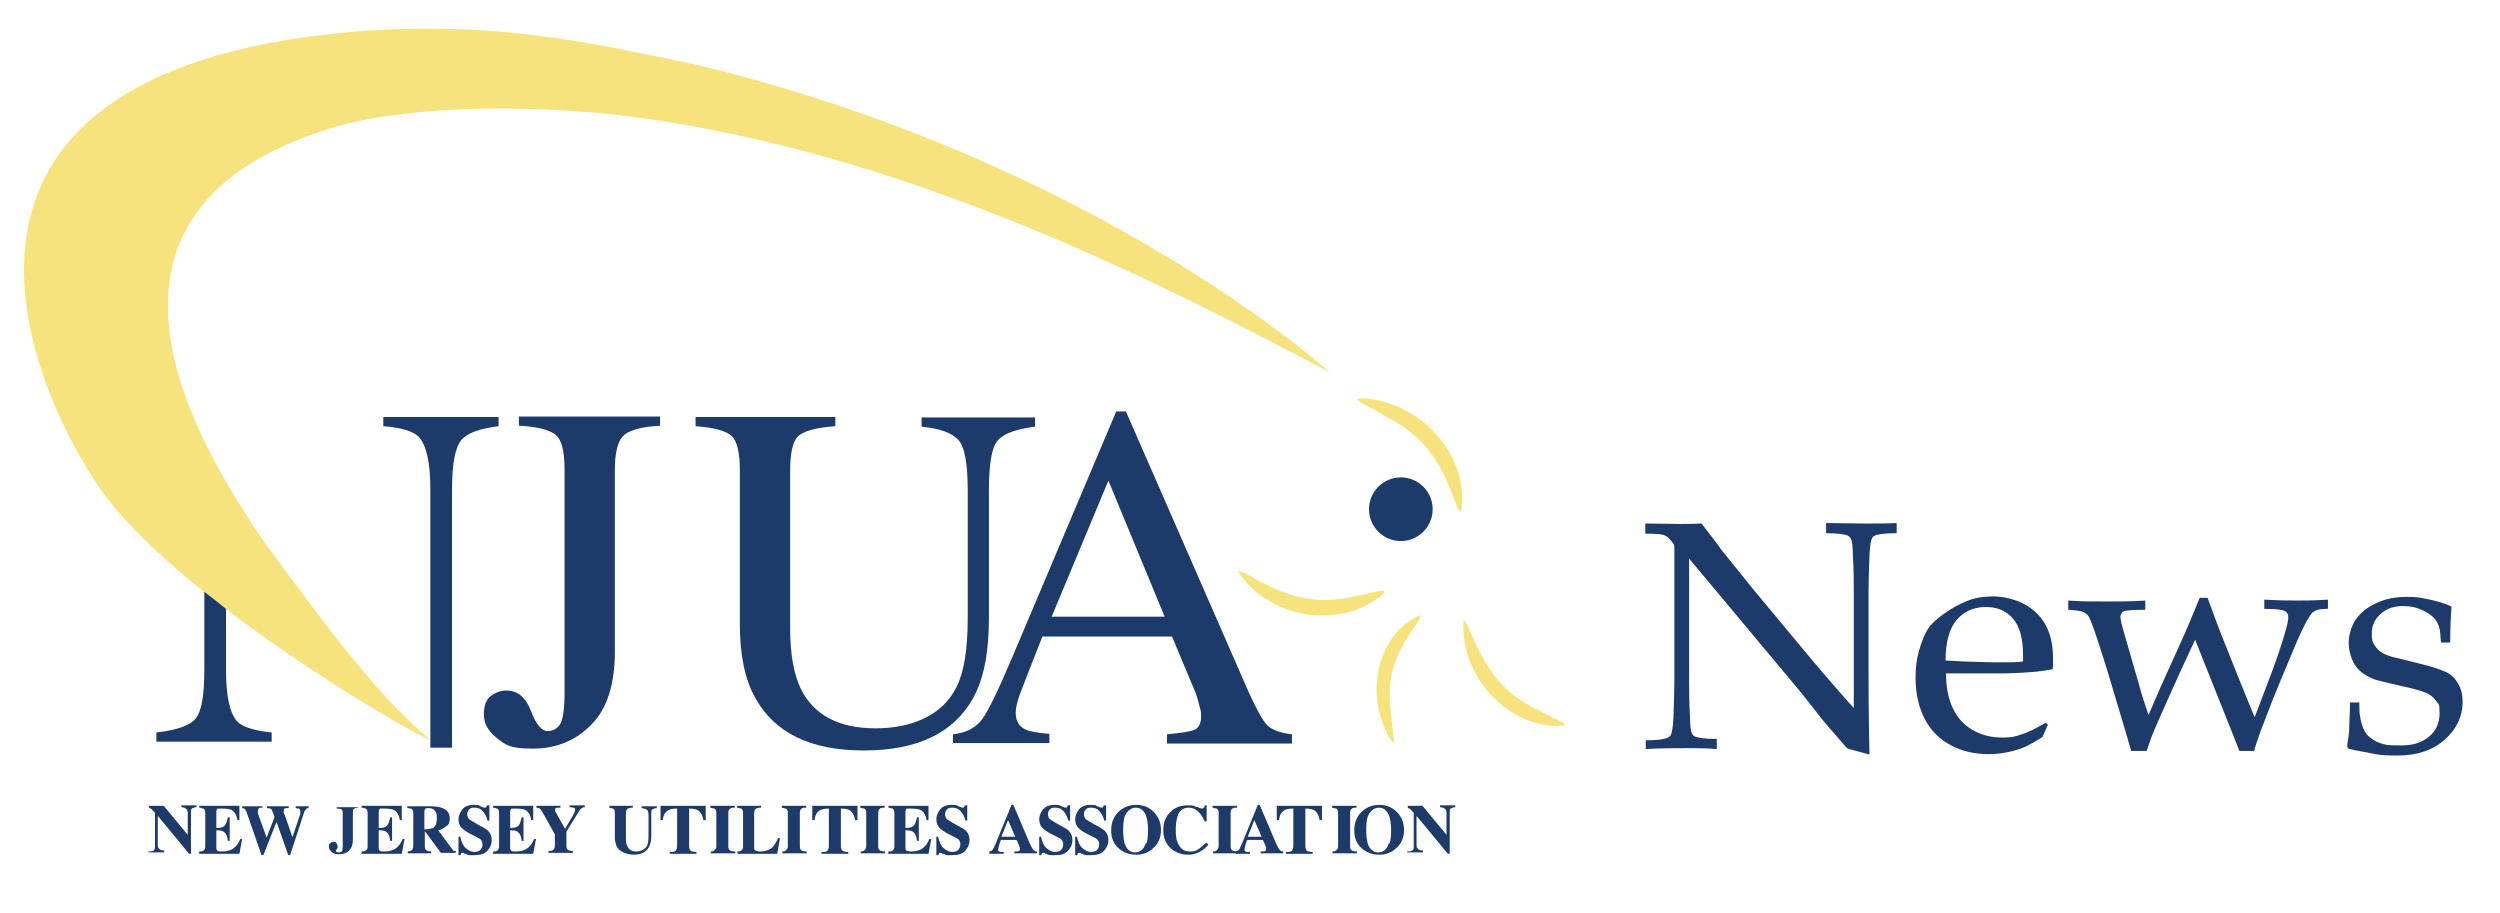 <?xml version="1.0" encoding="UTF-8"?>
<svg id="Layer_2" data-name="Layer 2" xmlns="http://www.w3.org/2000/svg" version="1.1" viewBox="0 0 542 198">
  <defs>
    <style>
      .cls-1 {
        fill: #1c3a6a;
      }

      .cls-1, .cls-2 {
        stroke-width: 0px;
      }

      .cls-2 {
        fill: #f6e37e;
      }
    </style>
  </defs>
  <path class="cls-2" d="M288.8,81c-37.9-20-95.1-49.7-157.8-56.4-24.8-2.2-43.1-.8-56.2,2.3-66.6,18.3-28.4,73.9-18.6,89.1,18.3,25.2,27.5,36.4,37.2,44.5-3-.7-59.4-33.2-73.6-57.5C8.6,85.8-25.6,16,76.2,6.9c31-2.6,52.5,2.5,75.1,7.2,87.5,21.2,137.4,67,137.4,67Z"/>
  <circle class="cls-1" cx="303.7" cy="110.4" r="6.9"/>
  <path class="cls-2" d="M316.6,111c.2.3.3-.8.4-2.5.3-10.9-9.4-21.1-20.9-22.1-1.7-.1-2.2,0-1.6.5,1,.8,4,2.1,5.8,3.3,6.7,3.5,11,7.6,14.5,16.8,1.5,4.3,1.8,3.9,1.8,3.9Z"/>
  <path class="cls-2" d="M268.6,123.9c-.3,0,.3.8,1.4,2.1,7.1,8.3,20.5,9.9,29,3.5,1.2-1,1.5-1.4.7-1.4-1.2,0-4.1.9-6.1,1.2-6.9,1.5-12.5,1.1-21.1-3.6-3.9-2.3-3.9-1.8-3.9-1.8Z"/>
  <path class="cls-2" d="M317.4,134.5c-.2-.2-.2.9-.1,2.5.6,10.9,10,20.3,20.3,20.4,1.5,0,2-.1,1.4-.6-1-.7-3.7-1.8-5.4-2.8-6.2-3-10.3-6.7-14.2-15.6-1.7-4.2-1.9-3.8-1.9-3.8Z"/>
  <path class="cls-2" d="M307.9,133.5c0-.3-.7.2-1.9.9-7.6,4.7-9.9,16.4-4.9,25.3.8,1.3,1.1,1.6,1.1.9,0-1.1-.5-3.9-.6-5.7-.9-6.5-.1-11.4,4.5-18.2,2.2-3.1,1.8-3.1,1.8-3.1Z"/>
  <path class="cls-1" d="M44.3,145.1c0,5.6-.6,9.2-1.9,10.7-1.2,1.5-4.1,2.5-8.5,3v2h25v-2c-3.8-.4-6.3-1.2-7.4-2.3-1.7-1.8-2.5-5.6-2.5-11.4v-13.1c-1.5-1.2-3-2.4-4.7-3.7v16.7Z"/>
  <path class="cls-1" d="M83.1,90.4v2c3.9.3,6.4,1.1,7.6,2.2,1.7,1.8,2.6,5.5,2.6,11.4v35.4s0,14.9,0,20.7h4.7v-56c0-5.6.7-9.1,2-10.7,1.4-1.6,4.1-2.5,8.1-3v-2h-25Z"/>
  <g>
    <path class="cls-1" d="M106.4,150.9c1.1-.8,2.2-1.2,3.4-1.2,2.4,0,4.2,1.5,5.3,4.4,1.1,3,2.4,4.4,3.6,4.4s2.3-.6,2.9-1.8c.5-1.2.8-3.3.8-6.4v-48.4c0-4-.6-6.5-1.9-7.6-1.3-1.1-3.9-1.8-8-2v-2h30.6v2c-4.1.2-6.8,1-8,2.2-1.2,1.2-1.8,3.7-1.8,7.4v39.3c0,7.2-1.7,12.5-5.1,15.9-3.4,3.5-7.7,5.2-12.7,5.2s-5.9-.8-7.8-2.3c-1.9-1.5-2.8-3.2-2.8-5.1s.5-3.3,1.6-4.1Z"/>
    <path class="cls-1" d="M181.1,90.4v2c-4.1.3-6.7,1-8,2.1-1.2,1.1-1.8,3.6-1.8,7.5v34.2c0,5.6.8,10,2.3,13.1,2.8,5.7,8.2,8.6,16.2,8.6s14.5-2.9,17.5-8.8c1.7-3.3,2.5-8.3,2.5-15.1v-27.8c0-5.8-.7-9.5-2.1-10.9-1.4-1.5-4-2.4-7.9-2.8v-2h24.6v2c-4.1.5-6.8,1.5-8.1,3-1.3,1.5-1.9,5.1-1.9,10.7v27.8c0,7.4-1.1,13.1-3.4,17.3-4.2,7.6-12.1,11.4-23.7,11.4s-19.3-3.8-23.5-11.3c-2.3-4-3.4-9.4-3.4-16v-33.4c0-3.9-.6-6.4-1.8-7.5-1.2-1.1-3.8-1.8-7.8-2.1v-2h30.2Z"/>
    <path class="cls-1" d="M206.6,161.2v-2c2.7-.3,4.8-1.3,6.2-3.1,1.4-1.8,3.7-6.6,7-14.4l22.2-52.5h2.1l26.5,60.6c1.8,4,3.2,6.5,4.2,7.5,1.1,1,2.8,1.6,5.3,1.9v2h-27.1v-2c3.1-.3,5.1-.6,6-1s1.4-1.4,1.4-2.9-.2-1.4-.5-2.8c-.3-1.3-.8-2.7-1.5-4.2l-4.3-10.3h-28.1c-2.8,7-4.4,11.3-5,12.8-.5,1.5-.8,2.8-.8,3.7,0,1.8.7,3,2.2,3.7.9.4,2.6.7,5.1.9v2h-21.1ZM252.5,133.7l-12.2-29.5-12.3,29.5h24.5Z"/>
  </g>
  <g>
    <path class="cls-1" d="M32.3,184.6c.6,0,.9-.1,1.1-.3.2-.2.2-.5.2-.9v-7.2c-.5-.5-.7-.8-.9-.9-.1,0-.3-.1-.4-.2v-.4h3.2l5.2,6.3h0v-4.5c0-.5,0-.9-.3-1.1-.2-.2-.6-.4-1.1-.4v-.4h3.3v.4c-.5,0-.8.2-1,.3-.2.1-.2.4-.2.9v8.9h-.4l-6.7-8.1h-.1v5.9c0,.5,0,.8.2,1,.2.3.6.5,1.2.5v.4h-3.4v-.4Z"/>
    <path class="cls-1" d="M43.2,185v-.4c.4,0,.7,0,.9-.2.3-.2.4-.5.4-.9v-7.3c0-.4-.1-.7-.4-.9-.2,0-.5-.2-.9-.2v-.4h8.7v3.1h-.4c-.2-1-.5-1.6-1-2s-1.3-.5-2.5-.5-.8,0-.9.1-.2.3-.2.6v3.5c.9,0,1.4-.1,1.8-.5.3-.3.5-.9.7-1.8h.4v5.1h-.4c-.1-.9-.3-1.5-.7-1.8-.3-.4-.9-.5-1.8-.5v3.7c0,.3,0,.5.2.7s.5.2,1,.2c1,0,1.8-.2,2.4-.6.6-.4,1.2-1.1,1.6-2.1h.4l-.6,3.2h-8.9Z"/>
    <path class="cls-1" d="M56.9,174.7v.4c-.4,0-.6,0-.8.2-.1,0-.2.2-.2.5s0,.1,0,.2c0,0,0,.2,0,.3l1.9,5.3h0l1.7-4.4s0-.3-.2-.7c-.2-.4-.3-.7-.3-.8-.1-.2-.2-.3-.4-.4-.1,0-.4-.1-.7-.1v-.4h4.7v.4c-.4,0-.7,0-.9.1-.1,0-.2.2-.2.4s0,.1,0,.3,0,.3.2.6l1.7,4.9h0l1.7-5c0,0,0-.2,0-.3s0-.2,0-.3c0-.3-.1-.5-.3-.6-.1,0-.4,0-.7-.1v-.4h2.8v.4c-.2,0-.4,0-.5.2-.2.2-.4.4-.5.8l-3,9.2h-.4l-2.5-7.1h-.1l-2.8,7.1h-.4l-3.2-9.2c-.1-.4-.3-.6-.4-.8-.1-.1-.4-.2-.6-.2v-.4h4.5Z"/>
    <path class="cls-1" d="M78.4,185v-.4c.4,0,.7,0,.9-.2.3-.2.4-.5.4-.9v-7.3c0-.4-.1-.7-.4-.9-.2,0-.5-.2-.9-.2v-.4h8.7v3.1h-.4c-.2-1-.5-1.6-1-2s-1.3-.5-2.5-.5-.8,0-.9.1-.2.3-.2.6v3.5c.9,0,1.4-.1,1.8-.5.3-.3.5-.9.7-1.8h.4v5.1h-.4c-.1-.9-.3-1.5-.7-1.8-.3-.4-.9-.5-1.8-.5v3.7c0,.3,0,.5.2.7s.5.2,1,.2c1,0,1.8-.2,2.4-.6.6-.4,1.2-1.1,1.6-2.1h.4l-.6,3.2h-8.9Z"/>
    <path class="cls-1" d="M88.2,184.6c.5,0,.9-.1,1.1-.3.2-.2.3-.5.3-1.1v-6.7c0-.6-.1-1-.3-1.1s-.5-.2-1-.2v-.4h4.9c1,0,1.8.1,2.5.3,1.2.4,1.8,1.2,1.8,2.3s-.3,1.5-1,1.9c-.5.4-1,.6-1.5.7l3.2,4.3c0,.1.2.2.3.2s.2,0,.3,0v.4h-3.2l-3.5-4.7h0v3c0,.5,0,.9.3,1.1s.5.3,1.1.3v.4h-5.1v-.4ZM94.1,179.3c.4-.3.6-.9.6-1.8s0-1.1-.2-1.4c-.3-.6-.8-.9-1.5-.9s-.7,0-.8.2c-.1.1-.2.3-.2.5v3.9c1,0,1.7-.2,2.1-.4Z"/>
    <path class="cls-1" d="M99.4,181.4h.4c.2,1.1.6,2,1.2,2.5s1.2.8,1.8.8,1.2-.2,1.4-.5c.3-.4.4-.7.4-1.1s-.1-.8-.4-1.1c-.2-.2-.6-.4-1.2-.7l-1-.5c-1-.5-1.6-1-2-1.4-.4-.5-.6-1.1-.6-1.8s.3-1.4.8-2.1c.5-.6,1.3-1,2.4-1s1.1,0,1.6.3.8.3.9.3c.2,0,.3,0,.3-.1,0,0,.1-.2.2-.4h.5v3.3h-.4c-.2-.8-.5-1.4-1-2-.5-.6-1.1-.8-1.8-.8s-.9.1-1.2.4-.4.6-.4,1,.1.8.4,1.1c.3.2.9.6,1.8,1.1l1.1.6c.5.3.9.5,1.2.8.6.6.8,1.3.8,2.1s-.3,1.5-.9,2.2c-.6.7-1.5,1-2.9,1s-.6,0-.9,0c-.3,0-.6-.1-.9-.3h-.3c0-.1-.1-.1-.2-.2s-.1,0-.2,0c-.2,0-.3,0-.3.1,0,0-.1.2-.2.4h-.4v-3.8Z"/>
    <path class="cls-1" d="M106.9,185v-.4c.4,0,.7,0,.9-.2.3-.2.4-.5.4-.9v-7.3c0-.4-.1-.7-.4-.9-.2,0-.5-.2-.9-.2v-.4h8.7v3.1h-.4c-.2-1-.5-1.6-1-2s-1.3-.5-2.5-.5-.8,0-.9.1-.2.3-.2.6v3.5c.9,0,1.4-.1,1.8-.5.3-.3.5-.9.7-1.8h.4v5.1h-.4c-.1-.9-.3-1.5-.7-1.8-.3-.4-.9-.5-1.8-.5v3.7c0,.3,0,.5.2.7s.5.2,1,.2c1,0,1.8-.2,2.4-.6.6-.4,1.2-1.1,1.6-2.1h.4l-.6,3.2h-8.9Z"/>
    <path class="cls-1" d="M121.5,174.7v.4c-.5,0-.9,0-1,.1s-.2.2-.2.3,0,.1,0,.2c0,0,0,.2.2.4l2,3.6h0l1.6-2.7c.1-.2.2-.4.3-.6.2-.4.3-.6.3-.8,0-.3-.1-.4-.3-.5-.1,0-.5-.1-.9-.1v-.4h3.3v.4c-.2,0-.4,0-.6.2-.2,0-.3.2-.5.4l-2.9,4.7v2.8c0,.6,0,.9.3,1.1.2.2.6.3,1.1.3v.4h-5.3v-.4c.6,0,.9-.1,1.1-.3.2-.2.3-.5.3-1.1v-2.2l-2.8-5c-.2-.3-.4-.6-.7-.7-.2,0-.4-.1-.5-.1v-.4h5.1Z"/>
    <path class="cls-1" d="M137.2,174.7v.4c-.6,0-1,.1-1.2.3s-.3.5-.3,1.1v5.1c0,.8,0,1.4.3,1.8.3.8,1,1.2,1.9,1.2s2-.4,2.4-1.3c.2-.5.3-1.1.3-2v-4.6c0-.5-.1-.9-.3-1.1-.2-.2-.6-.3-1.2-.4v-.4h3.3v.4c-.5,0-.8.2-1,.3-.2.1-.2.4-.2.9v4.8c0,1.3-.3,2.3-.9,3s-1.6,1.1-2.9,1.1-2.9-.5-3.6-1.6c-.3-.6-.5-1.3-.5-2.1v-5.1c0-.6,0-.9-.2-1.1-.2-.1-.5-.2-1-.3v-.4h5.1Z"/>
    <path class="cls-1" d="M143.2,174.7h9.8v3.1s-.5,0-.5,0c-.2-1.1-.6-1.8-1.3-2.2-.4-.2-1-.3-1.8-.3v8c0,.6.1.9.3,1.1.2.2.6.3,1.3.3v.4h-5.8v-.4c.6,0,1.1,0,1.3-.3.2-.2.3-.6.3-1.1v-8c-.8,0-1.4.1-1.8.3-.8.4-1.2,1.1-1.3,2.2h-.5v-3.1Z"/>
    <path class="cls-1" d="M153.9,184.6c.4,0,.7,0,.9-.2.3-.2.5-.5.5-.9v-7.3c0-.4-.1-.7-.4-.9-.2,0-.5-.1-.9-.2v-.4h5.3v.4c-.5,0-.8,0-1,.2-.3.2-.4.5-.4.9v7.3c0,.4.1.7.4.9.2.1.6.2,1.1.2v.4h-5.3v-.4Z"/>
    <path class="cls-1" d="M159.8,184.6c.4,0,.7,0,.9-.2.3-.2.4-.5.4-.9v-7.3c0-.4-.1-.7-.4-.9-.2,0-.5-.2-.9-.2v-.4h5.2v.4c-.6,0-1,.1-1.2.3-.2.2-.3.5-.3,1.1v7.2c0,.3,0,.6.3.7.2.1.5.2,1,.2.9,0,1.6-.2,2.3-.6.6-.4,1.1-1.2,1.6-2.3h.4l-.6,3.4h-8.6v-.4Z"/>
    <path class="cls-1" d="M169.4,184.6c.4,0,.7,0,.9-.2.3-.2.5-.5.5-.9v-7.3c0-.4-.1-.7-.4-.9-.2,0-.5-.1-.9-.2v-.4h5.3v.4c-.5,0-.8,0-1,.2-.3.2-.4.5-.4.9v7.3c0,.4.1.7.4.9.2.1.6.2,1.1.2v.4h-5.3v-.4Z"/>
    <path class="cls-1" d="M176.1,174.7h9.8v3.1s-.5,0-.5,0c-.2-1.1-.6-1.8-1.3-2.2-.4-.2-1-.3-1.8-.3v8c0,.6.1.9.3,1.1.2.2.6.3,1.3.3v.4h-5.8v-.4c.6,0,1.1,0,1.3-.3.2-.2.3-.6.3-1.1v-8c-.8,0-1.4.1-1.8.3-.8.4-1.2,1.1-1.3,2.2h-.5v-3.1Z"/>
    <path class="cls-1" d="M186.4,184.6c.4,0,.7,0,.9-.2.3-.2.5-.5.5-.9v-7.3c0-.4-.1-.7-.4-.9-.2,0-.5-.1-.9-.2v-.4h5.3v.4c-.5,0-.8,0-1,.2-.3.2-.4.5-.4.9v7.3c0,.4.1.7.4.9.2.1.6.2,1.1.2v.4h-5.3v-.4Z"/>
    <path class="cls-1" d="M192.6,185v-.4c.4,0,.7,0,.9-.2.3-.2.4-.5.4-.9v-7.3c0-.4-.1-.7-.4-.9-.2,0-.5-.2-.9-.2v-.4h8.7v3.1h-.4c-.2-1-.5-1.6-1-2-.5-.4-1.3-.5-2.5-.5s-.8,0-.9.1-.2.3-.2.6v3.5c.9,0,1.4-.1,1.8-.5.3-.3.5-.9.7-1.8h.4v5.1h-.4c-.1-.9-.3-1.5-.7-1.8-.3-.4-.9-.5-1.8-.5v3.7c0,.3,0,.5.2.7.2.1.5.2,1,.2,1,0,1.8-.2,2.4-.6.6-.4,1.2-1.1,1.6-2.1h.4l-.6,3.2h-8.9Z"/>
    <path class="cls-1" d="M203,181.4h.4c.2,1.1.6,2,1.2,2.5s1.2.8,1.8.8,1.2-.2,1.4-.5c.3-.4.4-.7.4-1.1s-.1-.8-.4-1.1c-.2-.2-.6-.4-1.2-.7l-1-.5c-1-.5-1.6-1-2-1.4-.4-.5-.6-1.1-.6-1.8s.3-1.4.8-2.1c.5-.6,1.3-1,2.4-1s1.1,0,1.6.3c.5.2.8.3.9.3.2,0,.3,0,.3-.1,0,0,.1-.2.2-.4h.5v3.3h-.4c-.2-.8-.5-1.4-1-2s-1.1-.8-1.8-.8-.9.1-1.2.4-.4.6-.4,1,.1.8.4,1.1c.3.2.9.6,1.8,1.1l1.1.6c.5.3.9.5,1.2.8.6.6.8,1.3.8,2.1s-.3,1.5-.9,2.2c-.6.7-1.5,1-2.9,1s-.6,0-.9,0c-.3,0-.6-.1-.9-.3h-.3c0-.1-.1-.1-.2-.2,0,0-.1,0-.2,0-.2,0-.3,0-.3.1,0,0-.1.2-.2.4h-.4v-3.8Z"/>
    <path class="cls-1" d="M214.4,184.6c.4,0,.7-.2.9-.5.1-.2.3-.6.6-1.3l3.4-8.3h.4l3.4,8c.4.9.7,1.5.9,1.7.2.3.5.4.8.4v.4h-4.9v-.4c.5,0,.8,0,1-.1s.2-.2.2-.5,0-.3-.1-.5c0-.1-.1-.3-.2-.5l-.4-.9h-3.4c-.2.6-.4,1-.4,1.2-.1.4-.2.7-.2.9s.1.4.4.5c.2,0,.4,0,.8,0v.4h-3.1v-.4ZM220.1,181.4l-1.5-3.5h-.1l-1.4,3.5h3Z"/>
    <path class="cls-1" d="M225.3,181.4h.4c.2,1.1.6,2,1.2,2.5s1.2.8,1.8.8,1.2-.2,1.4-.5c.3-.4.4-.7.4-1.1s-.1-.8-.4-1.1c-.2-.2-.6-.4-1.2-.7l-1-.5c-1-.5-1.6-1-2-1.4-.4-.5-.6-1.1-.6-1.8s.3-1.4.8-2.1c.5-.6,1.3-1,2.4-1s1.1,0,1.6.3c.5.2.8.3.9.3.2,0,.3,0,.3-.1,0,0,.1-.2.2-.4h.5v3.3h-.4c-.2-.8-.5-1.4-1-2s-1.1-.8-1.8-.8-.9.1-1.2.4-.4.6-.4,1,.1.8.4,1.1c.3.2.9.6,1.8,1.1l1.1.6c.5.3.9.5,1.2.8.6.6.8,1.3.8,2.1s-.3,1.5-.9,2.2c-.6.7-1.5,1-2.9,1s-.6,0-.9,0c-.3,0-.6-.1-.9-.3h-.3c0-.1-.1-.1-.2-.2,0,0-.1,0-.2,0-.2,0-.3,0-.3.1,0,0-.1.2-.2.4h-.4v-3.8Z"/>
    <path class="cls-1" d="M233.1,181.4h.4c.2,1.1.6,2,1.2,2.5s1.2.8,1.8.8,1.2-.2,1.4-.5c.3-.4.4-.7.4-1.1s-.1-.8-.4-1.1c-.2-.2-.6-.4-1.2-.7l-1-.5c-1-.5-1.6-1-2-1.4-.4-.5-.6-1.1-.6-1.8s.3-1.4.8-2.1c.5-.6,1.3-1,2.4-1s1.1,0,1.6.3c.5.2.8.3.9.3.2,0,.3,0,.3-.1,0,0,.1-.2.2-.4h.5v3.3h-.4c-.2-.8-.5-1.4-1-2s-1.1-.8-1.8-.8-.9.1-1.2.4-.4.6-.4,1,.1.8.4,1.1c.3.2.9.6,1.8,1.1l1.1.6c.5.3.9.5,1.2.8.6.6.8,1.3.8,2.1s-.3,1.5-.9,2.2c-.6.7-1.5,1-2.9,1s-.6,0-.9,0c-.3,0-.6-.1-.9-.3h-.3c0-.1-.1-.1-.2-.2,0,0-.1,0-.2,0-.2,0-.3,0-.3.1,0,0-.1.2-.2.4h-.4v-3.8Z"/>
    <path class="cls-1" d="M250.1,176c1,1,1.6,2.3,1.6,3.9s-.5,2.9-1.6,3.9c-1,1-2.3,1.5-3.8,1.5s-2.9-.5-4-1.6c-1-1-1.4-2.2-1.4-3.7s.5-2.9,1.5-3.9c1-1,2.3-1.6,3.9-1.6s2.8.5,3.8,1.5ZM248.6,182.8c.2-.7.3-1.7.3-2.9s-.2-2.8-.7-3.6c-.5-.8-1.1-1.2-2-1.2s-1.9.7-2.4,2c-.2.7-.3,1.7-.3,2.8s.1,2.1.3,2.9c.4,1.3,1.2,2,2.3,2s1.9-.7,2.3-2Z"/>
    <path class="cls-1" d="M259.4,174.9c.6.2,1,.4,1.1.4.2,0,.3,0,.5-.2s.2-.3.2-.5h.4v3.5h-.4c-.4-.8-.7-1.4-1.1-1.8-.7-.8-1.5-1.2-2.4-1.2s-1.7.4-2.2,1.3c-.4.9-.6,2.1-.6,3.5s.1,2,.4,2.7c.5,1.3,1.3,2,2.6,2s1.5-.2,2.2-.7c.4-.3.8-.7,1.4-1.2l.5.4c-.6.7-1.1,1.1-1.6,1.4-.8.5-1.7.8-2.7.8-1.5,0-2.7-.4-3.8-1.3-1.1-1-1.7-2.3-1.7-4s.5-3,1.6-4c1-1,2.2-1.4,3.7-1.4s1.3.1,1.9.4Z"/>
    <path class="cls-1" d="M262.8,184.6c.4,0,.7,0,.9-.2.3-.2.5-.5.5-.9v-7.3c0-.4-.1-.7-.4-.9-.2,0-.5-.1-.9-.2v-.4h5.3v.4c-.5,0-.8,0-1,.2-.3.2-.4.5-.4.9v7.3c0,.4.1.7.4.9.2.1.6.2,1.1.2v.4h-5.3v-.4Z"/>
    <path class="cls-1" d="M267.8,184.6c.4,0,.7-.2.9-.5.1-.2.3-.6.6-1.3l3.4-8.3h.4l3.4,8c.4.9.7,1.5.9,1.7.2.3.5.4.8.4v.4h-4.9v-.4c.5,0,.8,0,1-.1s.2-.2.2-.5,0-.3-.1-.5c0-.1-.1-.3-.2-.5l-.4-.9h-3.4c-.2.6-.4,1-.4,1.2-.1.4-.2.7-.2.9s.1.4.4.5c.2,0,.4,0,.8,0v.4h-3.1v-.4ZM273.5,181.4l-1.5-3.5h-.1l-1.4,3.5h3Z"/>
    <path class="cls-1" d="M276.8,174.7h9.8v3.1s-.5,0-.5,0c-.2-1.1-.6-1.8-1.3-2.2-.4-.2-1-.3-1.8-.3v8c0,.6.1.9.3,1.1.2.2.6.3,1.3.3v.4h-5.8v-.4c.6,0,1.1,0,1.3-.3.2-.2.3-.6.3-1.1v-8c-.8,0-1.4.1-1.8.3-.8.4-1.2,1.1-1.3,2.2h-.5v-3.1Z"/>
    <path class="cls-1" d="M288.7,184.6c.4,0,.7,0,.9-.2.3-.2.5-.5.5-.9v-7.3c0-.4-.1-.7-.4-.9-.2,0-.5-.1-.9-.2v-.4h5.3v.4c-.5,0-.8,0-1,.2-.3.2-.4.5-.4.9v7.3c0,.4.1.7.4.9.2.1.6.2,1.1.2v.4h-5.3v-.4Z"/>
    <path class="cls-1" d="M302.8,176c1,1,1.6,2.3,1.6,3.9s-.5,2.9-1.6,3.9c-1,1-2.3,1.5-3.8,1.5s-2.9-.5-4-1.6c-1-1-1.4-2.2-1.4-3.7s.5-2.9,1.5-3.9c1-1,2.3-1.6,3.9-1.6s2.8.5,3.8,1.5ZM301.3,182.8c.2-.7.3-1.7.3-2.9s-.2-2.8-.7-3.6c-.5-.8-1.1-1.2-2-1.2s-1.9.7-2.4,2c-.2.7-.3,1.7-.3,2.8s.1,2.1.3,2.9c.4,1.3,1.2,2,2.3,2s1.9-.7,2.3-2Z"/>
    <path class="cls-1" d="M305.2,184.6c.6,0,.9-.1,1.1-.3.2-.2.2-.5.2-.9v-7.2c-.5-.5-.8-.8-.9-.9-.1,0-.3-.1-.4-.2v-.4h3.2l5.2,6.3h0v-4.5c0-.5,0-.9-.3-1.1-.2-.2-.6-.4-1.1-.4v-.4h3.3v.4c-.5,0-.8.2-1,.3-.2.1-.2.4-.2.9v8.9h-.4l-6.7-8.1h-.1v5.9c0,.5,0,.8.2,1,.2.3.6.5,1.2.5v.4h-3.4v-.4Z"/>
  </g>
  <path class="cls-1" d="M77.7,174.8v.3c-.5,0-.8.1-1,.3-.2.1-.2.5-.2,1v5.8c0,.9-.3,1.7-.8,2.2-.5.5-1.2.8-2.2.8s-1.2-.2-1.6-.5c-.4-.4-.6-.7-.6-1.1s0-.6.3-.8c.2-.2.4-.3.7-.3s.5,0,.6.3c.2.2.3.4.3.7s0,.4-.2.6c-.1.2-.2.3-.2.3,0,.1,0,.2.2.3.1,0,.2.1.4.1.4,0,.7-.1.8-.4,0-.2.1-.4.1-.8v-7.4c0-.4-.1-.7-.4-.8-.2,0-.5-.1-.9-.1v-.3h4.7Z"/>
  <g>
    <path class="cls-1" d="M356.8,162.7v-2.2c2.4,0,4-.2,4.8-.6.3-.1.6-.4.7-.7.2-.5.4-1.7.5-3.6.1-3,.2-5.7.2-7.9v-28.1c0-.8,0-1.3-.1-1.5-.2-.4-.6-.9-1.2-1.5-.4-.4-.9-.6-1.4-.7-.5-.1-1.7-.2-3.6-.2v-2.2c3.8,0,6.3.1,7.2.1,1.7,0,3.3,0,5-.1,2,2.6,3.4,4.4,4.3,5.7l7.1,8.8,10.4,12.5c3.3,4,6,7.1,8,9.4,1.3,1.5,2.4,2.7,3.2,3.6v-25.2c0-2.3,0-4.9-.2-7.9,0-1.9-.2-3.1-.4-3.6-.2-.3-.4-.5-.7-.7-.8-.3-2.3-.5-4.7-.5v-2.2c2.7,0,5.5.1,8.2.1s5,0,7.1-.1v2.2c-2.4,0-4,.2-4.7.5-.3.1-.6.4-.7.7-.2.4-.4,1.6-.5,3.6-.1,3-.2,5.6-.2,7.8v16.6c0,3.4,0,9.6.2,18.8l-3.6-1-.8-.2c-.1,0-.3-.1-.4-.2-.2-.1-.6-.6-1.3-1.4-1.9-2.2-3.3-3.8-4.2-4.9l-4.4-5.6-24.4-29.2v26.4c0,2.3,0,4.9.2,8,0,1.9.2,3.1.4,3.5.2.3.4.6.7.7.8.3,2.3.5,4.7.5v2.2c-2-.2-4.3-.2-6.7-.2s-5.6,0-8.7.2Z"/>
    <path class="cls-1" d="M443.9,157.3l-1.1,2.5c-1.6,1-2.7,1.6-3.5,2-1.1.5-2.3.9-3.7,1.2-1.4.3-2.9.5-4.4.5-3,0-5.8-.6-8.2-1.9-2.5-1.3-4.4-3.2-5.7-5.7s-2-5.5-2-8.8.4-5,1.1-7.2c.7-2.1,1.5-3.7,2.5-4.7.7-.7,1.7-1.6,3.1-2.5,1.4-1,2.8-1.7,4.2-2.3,1.8-.8,3.8-1.1,5.9-1.1s4.9.6,7,1.8,3.6,2.8,4.6,4.8c1,2,1.4,4.3,1.4,6.9s0,1.4-.1,2.3c-1.7.3-3.1.5-4.5.6-2.5.2-5,.3-7.5.3h-11.1c0,3.3.6,5.9,1.7,8s2.6,3.5,4.5,4.5c1.9,1,3.9,1.4,6,1.4s2.8-.2,4.2-.7c1.4-.4,3.1-1.3,5.2-2.5l.6.6ZM421.8,143.2c.6,0,1.9.1,3.7.2,3.4.1,5.8.2,7.1.2,3.1,0,5.1,0,6-.2,0-.5,0-1,0-1.3,0-3.6-.7-6.3-2.2-8-1.5-1.7-3.4-2.5-5.9-2.5s-4.7.9-6.3,2.8c-1.6,1.9-2.4,4.8-2.4,8.8Z"/>
    <path class="cls-1" d="M462.1,163l-1.4-4.8-3.2-10.7c-.9-3.1-1.9-6.1-2.8-8.9s-1.6-4.5-1.9-5c-.3-.4-.7-.7-1.1-.9-.4-.2-1.5-.4-3.3-.5v-2c2.5.2,5.2.2,8.1.2s6,0,8.6-.2v2c-2.1,0-3.5.1-4.2.2-.4,0-.8.3-.9.5s-.3.5-.3.8c0,.5.3,1.9,1,4.2l3.2,11.1c.5,1.9,1.2,3.9,1.9,6l2.6-6,5.1-11.3c1.2-2.7,2.3-5.4,3.4-8.1h1.7c1.5,4.2,2.6,7,3.1,8.3l4,10c1.4,3.4,2.4,5.9,3.1,7.6l2.6-6.8c1.7-4.4,3-8.1,3.9-11.2.5-1.7.8-2.9.8-3.6s-.2-1.1-.7-1.4-1.9-.5-4.5-.5v-2c3.5.2,5.9.2,7.2.2s3.8,0,6.6-.2v2c-1.3,0-2.2.1-2.7.4-.5.2-.9.6-1.2,1.1-.6.8-1.5,2.6-2.8,5.5l-3.6,8.6-1.6,3.9c-.3.8-1.2,3.1-2.7,7-.6,1.7-1.1,3.1-1.4,4.3h-3.2l-1.7-4.3-7.9-19.8-3.3,7.1-3.9,8.7c-.9,2-1.6,3.7-2.2,5.1l-1.1,3.2h-3.3Z"/>
    <path class="cls-1" d="M509.4,152.3h2.1c0,1.3,0,2.4.2,3.2.1.8.3,1.5.6,2.3.3.7.7,1.4,1.3,1.9.6.5,1.2.9,1.9,1.2.7.3,1.4.5,2.1.6s1.8.1,3.2.1c2.3,0,4.3-.6,5.8-1.9,1.5-1.2,2.3-2.9,2.3-5.1s-.2-1.8-.7-2.6c-.5-.7-1.2-1.3-2-1.7-.9-.4-2.8-1-5.7-1.6-2.9-.7-4.8-1.1-5.7-1.4-1.3-.5-2.3-1.1-3.1-1.8-.8-.7-1.4-1.6-1.8-2.6-.4-1.1-.7-2.2-.7-3.4,0-1.8.5-3.5,1.4-5,1-1.5,2.5-2.8,4.5-3.7,2-1,4.3-1.4,6.7-1.4s3.1.2,5,.6c1.9.4,3.5.9,4.7,1.5-.2,2.6-.3,5.1-.3,7.8h-2c-.1-1.7-.2-2.8-.4-3.3-.1-.5-.4-1-.6-1.4-.3-.4-.7-.9-1.3-1.3-.6-.5-1.4-.9-2.4-1.3-1-.4-2.2-.6-3.6-.6-2,0-3.6.6-4.9,1.8s-1.8,2.6-1.8,4.2.2,1.7.5,2.3c.4.6.8,1.2,1.4,1.6.6.4,1.4.8,2.5,1.1l5.7,1.4c2.9.7,4.9,1.4,6,1.9,1.1.5,2,1.4,2.6,2.5.7,1.1,1,2.5,1,4,0,3.1-1.3,5.8-3.8,8.1-2.6,2.3-6,3.5-10.3,3.5s-4.6-.3-7.9-.9c-1.8-.3-2.8-.6-2.9-.7,0,0-.1-.2-.1-.3s0-.4,0-.6c.2-1,.3-2,.4-2.9,0-.9.1-2.9.2-5.9Z"/>
  </g>
</svg>
